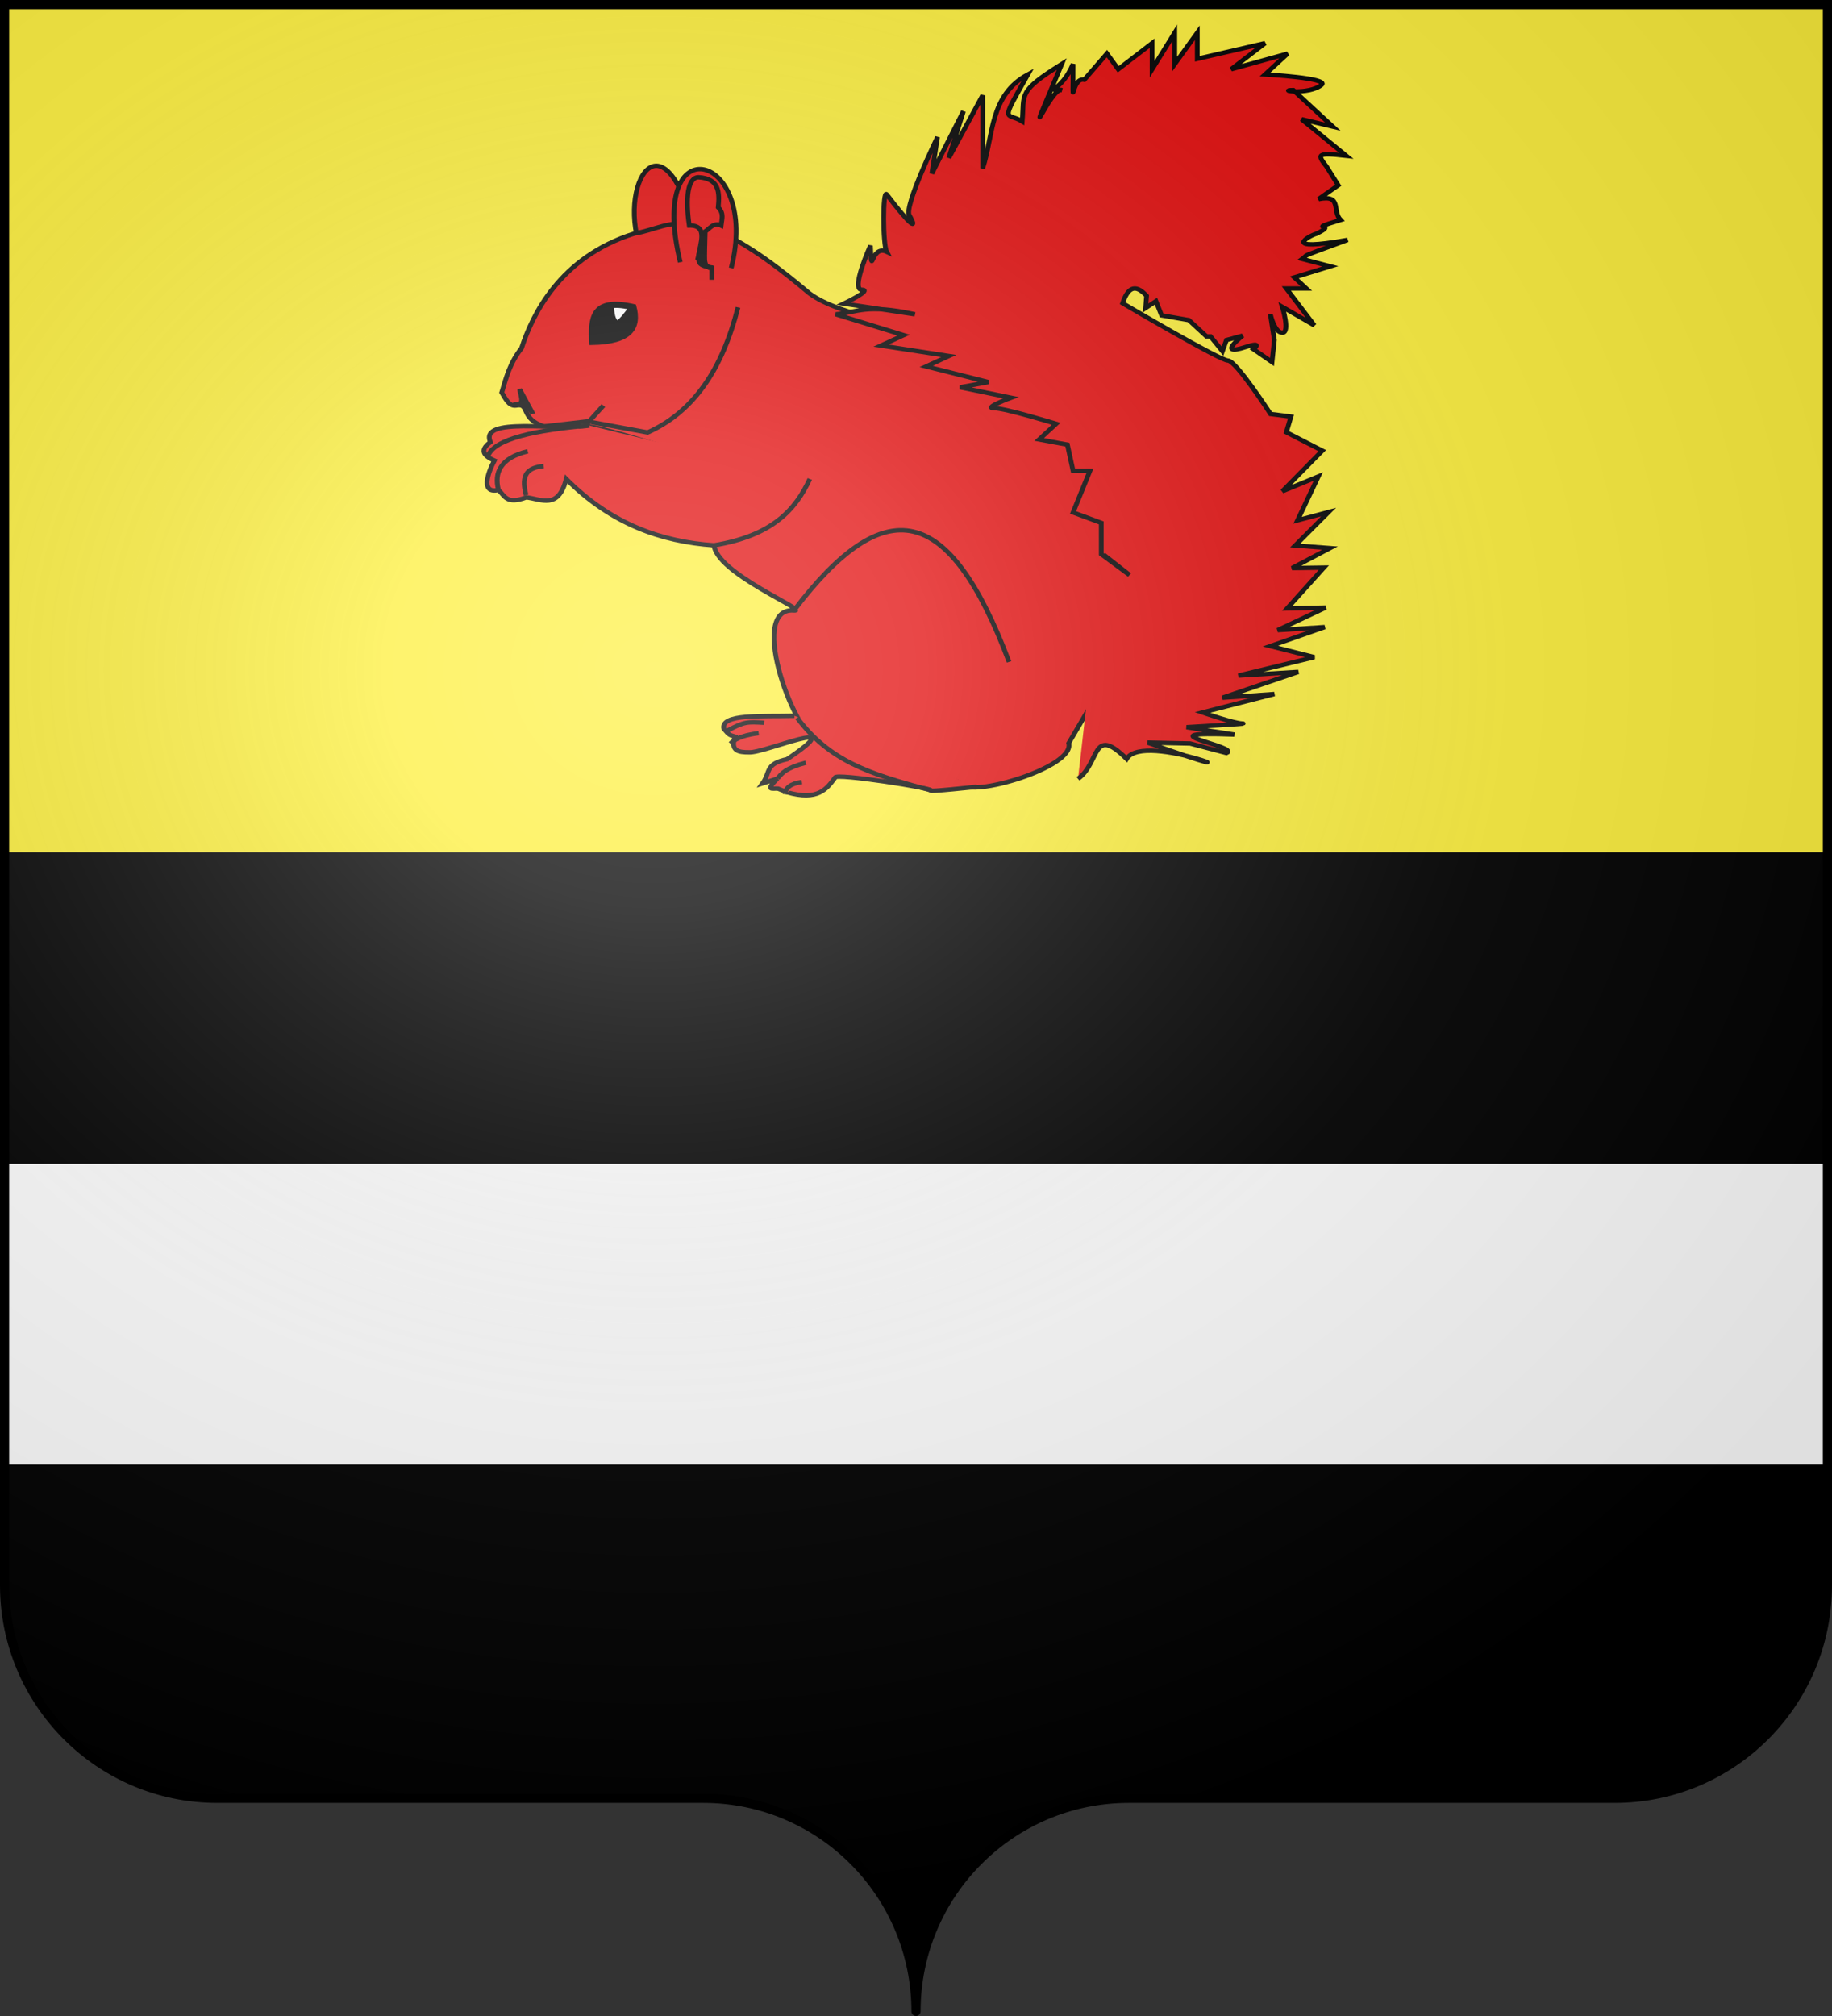 <svg xmlns="http://www.w3.org/2000/svg" xmlns:xlink="http://www.w3.org/1999/xlink" width="600" height="660" version="1.0"><rect width="100%" height="100%" fill="#333333" stroke="none"/><desc>Flag of Canton of Valais (Wallis)</desc><defs><radialGradient xlink:href="#a" id="c" cx="285.186" cy="200.448" r="300" fx="285.186" fy="200.448" gradientTransform="matrix(1.551 0 0 1.35 -227.894 -51.264)" gradientUnits="userSpaceOnUse"/><linearGradient id="a"><stop offset="0" style="stop-color:white;stop-opacity:.314"/><stop offset=".19" style="stop-color:white;stop-opacity:.251"/><stop offset=".6" style="stop-color:#6b6b6b;stop-opacity:.125"/><stop offset="1" style="stop-color:black;stop-opacity:.125"/></linearGradient></defs><path d="M300 658.5c0-38.505 31.203-69.754 69.65-69.754h159.2c38.447 0 69.65-31.25 69.65-69.754V1.5H1.5v517.492c0 38.504 31.203 69.754 69.65 69.754h159.2c38.447 0 69.65 31.25 69.65 69.753" style="fill:#000;fill-opacity:1;fill-rule:nonzero;stroke:none;stroke-width:5;stroke-linecap:round;stroke-linejoin:round;stroke-miterlimit:4;stroke-dashoffset:0;stroke-opacity:1"/><path d="M0 0h600v280H0z" style="fill:#fdef3c;fill-opacity:1;fill-rule:evenodd;stroke:#000;stroke-width:1px;stroke-linecap:butt;stroke-linejoin:miter;stroke-opacity:1"/><path d="M0 280h600" style="fill:none;fill-rule:evenodd;stroke:#000;stroke-width:2;stroke-linecap:butt;stroke-linejoin:miter;stroke-miterlimit:4;stroke-dasharray:none;stroke-opacity:1"/><path d="M.026 380.526h599.948v99.448H.026z" style="fill:#fff;fill-opacity:1;fill-rule:evenodd;stroke:#000;stroke-width:1.051px;stroke-linecap:butt;stroke-linejoin:miter;stroke-opacity:1"/><g style="stroke:#000;stroke-width:3.65;stroke-miterlimit:4;stroke-dasharray:none;stroke-opacity:1"><g style="fill:#e20909;fill-opacity:1;stroke:#000;stroke-width:3.65;stroke-miterlimit:4;stroke-dasharray:none;stroke-opacity:1"><g style="fill:#e20909;fill-opacity:1;stroke:#000;stroke-width:3.65;stroke-miterlimit:4;stroke-dasharray:none;stroke-opacity:1"><path d="M379.457 1090.772c-24.978-102.568-62.588-28.544-36.669 27.502" style="fill:#e20909;fill-opacity:1;fill-rule:evenodd;stroke:#000;stroke-width:3.65;stroke-linecap:butt;stroke-linejoin:miter;stroke-miterlimit:4;stroke-dasharray:none;stroke-opacity:1" transform="matrix(.428 0 0 .395 64.756 -356.362)"/><path d="M440.832 1293.163c-22.327 4.369-121.047-36.274-143.374-37.563l2.16-4.322 10.804-12.964-10.804 12.964-34.571 4.322c-18.799-6.337-10.312-19.71-21.607-17.286-5.448.767-8.178-6.289-10.804-10.803 3.343-12.244 6.209-24.488 15.125-36.732 8.197-27.252 29.115-75.597 86.429-95.072 29.778-5.073 44.177-32.515 133.963 49.697 11.915 9.753 34.501 17.215 45.375 19.446l2.161-.72" style="fill:#e20909;fill-opacity:1;fill-rule:evenodd;stroke:#000;stroke-width:3.65;stroke-linecap:butt;stroke-linejoin:miter;stroke-miterlimit:4;stroke-dasharray:none;stroke-opacity:1" transform="matrix(.428 0 0 .395 64.756 -356.362)"/><path d="M395.047 1353.136c0 23.88 74.591 56.126 61.114 55.002-36.652-3.055 2.206 110.006 21.39 110.006 0 0 105.574 30.884 106.95 33.612 6.062 12.028 87.025-13.49 81.994-33.612l19.862-36.669c76.928-230.856-68.618-257.546-171.119-316.774" style="fill:#e20909;fill-opacity:1;fill-rule:evenodd;stroke:#000;stroke-width:3.65;stroke-linecap:butt;stroke-linejoin:miter;stroke-miterlimit:4;stroke-dasharray:none;stroke-opacity:1" transform="matrix(.428 0 0 .395 64.756 -356.362)"/><path d="M468.384 1299.152c-10.797 25.158-28.275 46.976-73.337 55.002-40.236-3.037-78.571-17.486-113.061-55.002-6.052 25.76-19.068 16.701-30.557 15.278-15.606 6.439-16.525-1.81-21.39-6.111-13.37 3.226-8.474-13.27-3.056-24.446-10.977-5.093-9.271-10.186-3.055-15.278-8.424-21.399 50.387-9.18 75.69-13.715M596.214 1554.303s-37.856 4.456-35.14 3.056c3.055-1.577-73.337-14.653-73.337-10.695-6.571 9.726-13.219 19.375-36.669 12.223l-7.006-3.056c-4.763-.33-9.98 1.955-.524-8.272l-11.328 3.95c6.384-9.54 1.535-16.053 18.858-20.124 50.86-37.207-17.695-4.757-29.01-5.697-8.036.114-14.807-1.037-10.803-12.964-4.322-1.44-4.217-.825-8.643-6.482-2.812-12.662 29.317-10.126 54.018-10.804M408.224 1124.385c22.7-95.783-64.868-120.422-38.983-4.845M301.059 1251.999l43.214 8.642c35.137-17.002 57.041-52.145 69.143-103.714M620.844 1450.784c-46.096-132.524-95.072-141.167-164.214-43.214" style="fill:#e20909;fill-opacity:1;fill-rule:evenodd;stroke:#000;stroke-width:3.65;stroke-linecap:butt;stroke-linejoin:miter;stroke-miterlimit:4;stroke-dasharray:none;stroke-opacity:1" transform="matrix(.428 0 0 .395 64.756 -356.362)"/><path d="M560.344 1557.03c-46.99-13.51-76.923-24.216-101.662-59.976M673.61 1547.682c17.025-13.252 10.577-45.007 37.193-16.544 13.556-24.084 121.301 27.272 16.02-13.488l32.564.74 27.809 7.902c11.936-5.25-67.793-18.381 6.111-15.278l-36.668-6.112s48.89-3.055 42.78-3.055c-6.112 0-30.558-9.167-30.558-9.167l55.003-15.279-39.724 3.056 58.058-21.39-45.835 3.055 58.058-15.278-33.613-9.167 41.578-15.766-35.99 2.532 36.731-18.705-29.508.741 28.09-33.83-24.293.371 28.984-16.544-26.606-2.16 25.558-27.72-23.768 6.854 15.893-36.335-27.502 12.222 30.557-33.612-27.5-15.279 3.553-12.99-15.65-2.161s-26.452-44.263-32.564-44.263-80.624-47.535-80.624-47.535c3.686-11.74 8.916-17.304 18.335-6.112l-.742 10.062 7.901-5.587 4.322 11.699 20.866 3.95 13.488 13.489h3.056l9.167 12.223 3.056-9.167 12.376-3.644s-20.55 17.51 2.378 9.384c14.018-4.968 5.894 1.79 5.894 1.79l14.23 10.65 1.79-18.18-3.056-21.39s3.056 15.278 9.167 15.278c6.112 0 0-21.39 0-21.39l24.446 15.279-21.39-30.557h15.279l-9.167-9.167 27.5-9.168-21.389-6.11c5.949-4.7-5.843.414 34.661-15.804-52.742 10.141-28.854-3.687-24.011-5.062 18.646-9.59-10.627-1.893 18.641-11.482-6.768-7.492 1.434-21.311-16.851-17.286l15.061-11.48-8.95-15.497c-7.373-10.185-7.675-11.728 15.062-8.95l-34.137-30.25 23.875 6.1-30.25-30.25c-13.184 0 11.853 4.322 21.607-4.321 6.469-5.732-43.214-8.643-43.214-8.643l17.285-17.285-43.214 12.964 25.929-21.607-51.857 12.964v-21.607l-17.286 25.928v-25.928l-17.286 30.25v-21.607l-25.928 21.607-8.643-12.964-17.286 21.607c-10.9-2.492-8.48 32.478-8.642-12.965-9.042 23.446-22.436 20.995-8.643 21.607-8.173-3.82-33.3 65.16 0-21.607-34.022 23.048-28.482 24.488-30.25 47.536-12.142-8.025-17.503 3.098 4.321-38.893-29.256 17.063-26.269 50.246-34.571 77.786v-60.5l-25.929 51.857 11.175-38.676-24.139 51.64 4.322-30.25s-25.663 57.19-21.608 64.822c6.662 12.536 1.531 9.622-17.285-17.286-3.083-4.408-3.065 41.406 0 47.535-12.645-6.4-11.106 23.96-12.44-5.062 0 0-15.279 36.578-6.636 36.578s-13.706 11.481-13.706 11.481l54.389 8.86c-37.865-8.849-43.611-1.639-60.5 0l51.857 17.286-17.286 8.643 51.857 8.643-17.285 8.642 47.535 12.965-21.607 4.321 38.893 8.643s-21.607 8.643-12.964 8.643 47.535 12.964 47.535 12.964l-12.964 12.964 21.607 4.322 4.322 21.607h12.964l-12.964 34.571 21.607 8.643v25.928l21.607 17.286-19.817-16.851" style="fill:#e20909;fill-opacity:1;fill-rule:evenodd;stroke:#000;stroke-width:3.65;stroke-linecap:butt;stroke-linejoin:miter;stroke-miterlimit:4;stroke-dasharray:none;stroke-opacity:1" transform="matrix(.428 0 0 .395 64.756 -356.362)"/><g style="fill:#e20909;fill-opacity:1;stroke:#000;stroke-width:3.65;stroke-miterlimit:4;stroke-dasharray:none;stroke-opacity:1"><path d="M1293.58 381.963c-11.934 1.306-17.821 6.5-13.488 24.075M1281.358 369.74c-21.133 5.518-25.664 18.01-22.47 31.637" style="fill:#e20909;fill-opacity:1;fill-rule:evenodd;stroke:#000;stroke-width:3.65;stroke-linecap:butt;stroke-linejoin:miter;stroke-miterlimit:4;stroke-dasharray:none;stroke-opacity:1" transform="matrix(.428 0 0 .395 -375.584 1.701)"/></g><path d="M298.538 1254.88c-38.802 3.871-72.27 10.601-76.705 25.928M465.36 1534.331c-15.255 4.322-18.245 8.643-21.607 12.964M462.304 1550.351c-8.571 1.236-12.538 4.775-12.964 10.083M433.582 1501.2c-12.964-.769-15.125-1.138-28.09 6.482M429.26 1509.843c-8.858 1.225-16.793 3.373-21.606 8.643" style="fill:#e20909;fill-opacity:1;fill-rule:evenodd;stroke:#000;stroke-width:3.65;stroke-linecap:butt;stroke-linejoin:miter;stroke-miterlimit:4;stroke-dasharray:none;stroke-opacity:1" transform="matrix(.428 0 0 .395 64.756 -356.362)"/></g></g><g style="stroke:#000;stroke-width:3.65;stroke-miterlimit:4;stroke-dasharray:none;stroke-opacity:1"><g style="stroke:#000;stroke-width:3.65;stroke-miterlimit:4;stroke-dasharray:none;stroke-opacity:1"><g style="stroke:#000;stroke-width:3.65;stroke-miterlimit:4;stroke-dasharray:none;stroke-opacity:1"><path d="M299.618 1187.177c30.055-.457 36.828-12.556 32.41-30.25-32.877-8.312-33.42 10.323-32.41 30.25z" style="fill:#000;fill-opacity:1;fill-rule:evenodd;stroke:#000;stroke-width:3.65;stroke-linecap:butt;stroke-linejoin:miter;stroke-miterlimit:4;stroke-dasharray:none;stroke-opacity:1" transform="matrix(.428 0 0 .395 65.527 -356.683)"/><path d="M314.743 1156.928c2.468-.927 6.923-.86 15.125 1.08-3.601 5.342-7.202 10.454-10.803 12.964-3.573-3.63-3.63-7.534-4.322-14.044z" style="fill:#fff;fill-opacity:1;fill-rule:evenodd;stroke:#000;stroke-width:3.65;stroke-linecap:butt;stroke-linejoin:miter;stroke-miterlimit:4;stroke-dasharray:none;stroke-opacity:1" transform="matrix(.428 0 0 .395 65.527 -356.683)"/></g><path d="m386.786 1116.88.54-23.38c3.131-2.07 6.472-8.043 12.16-5 .508-5 2.467-10-2.16-15 1.118-12.412.875-23.917-15-25-8.345-.024-10.272 17.111-7.16 40 14.7-.356 8.353 14.76 7.16 25 1.273 3.562-3.16 7.758 10 10v10" style="fill:none;fill-rule:evenodd;stroke:#000;stroke-width:3.65;stroke-linecap:butt;stroke-linejoin:miter;stroke-miterlimit:4;stroke-dasharray:none;stroke-opacity:1" transform="matrix(.428 0 0 .395 65.172 -356.132)"/><path d="m390 1123-8.241-7.16 4.321-18.92c1.244 9.179-1.031 25.396 3.92 26.08z" style="fill:#000;fill-opacity:1;fill-rule:evenodd;stroke:#000;stroke-width:3.65;stroke-linecap:butt;stroke-linejoin:miter;stroke-miterlimit:4;stroke-dasharray:none;stroke-opacity:1" transform="matrix(.428 0 0 .395 65.172 -356.132)"/></g><path d="m254.5 1883.5-10-20c.994 6.13 4.779 14.353-5.138 12.3 4.822.999 8.997-2.53 15.138 7.7z" style="fill:#000;fill-opacity:1;fill-rule:evenodd;stroke:#000;stroke-width:3.65;stroke-linecap:butt;stroke-linejoin:miter;stroke-miterlimit:4;stroke-dasharray:none;stroke-opacity:1" transform="matrix(.428 0 0 .395 65.528 -608.65)"/></g></g><path d="M1.5 1.5V518.99c0 38.505 31.203 69.755 69.65 69.755h159.2c38.447 0 69.65 31.25 69.65 69.754 0-38.504 31.203-69.754 69.65-69.754h159.2c38.447 0 69.65-31.25 69.65-69.755V1.5z" style="fill:url(#c);fill-opacity:1;fill-rule:evenodd;stroke:none;stroke-width:3;stroke-linecap:butt;stroke-linejoin:miter;stroke-miterlimit:4;stroke-dasharray:none;stroke-opacity:1"/><path d="M300 658.5c0-38.504 31.203-69.754 69.65-69.754h159.2c38.447 0 69.65-31.25 69.65-69.753V1.5H1.5v517.493c0 38.504 31.203 69.753 69.65 69.753h159.2c38.447 0 69.65 31.25 69.65 69.754" style="fill:none;fill-opacity:1;fill-rule:nonzero;stroke:#000;stroke-width:3;stroke-linecap:round;stroke-linejoin:round;stroke-miterlimit:4;stroke-dasharray:none;stroke-dashoffset:0;stroke-opacity:1"/></svg>